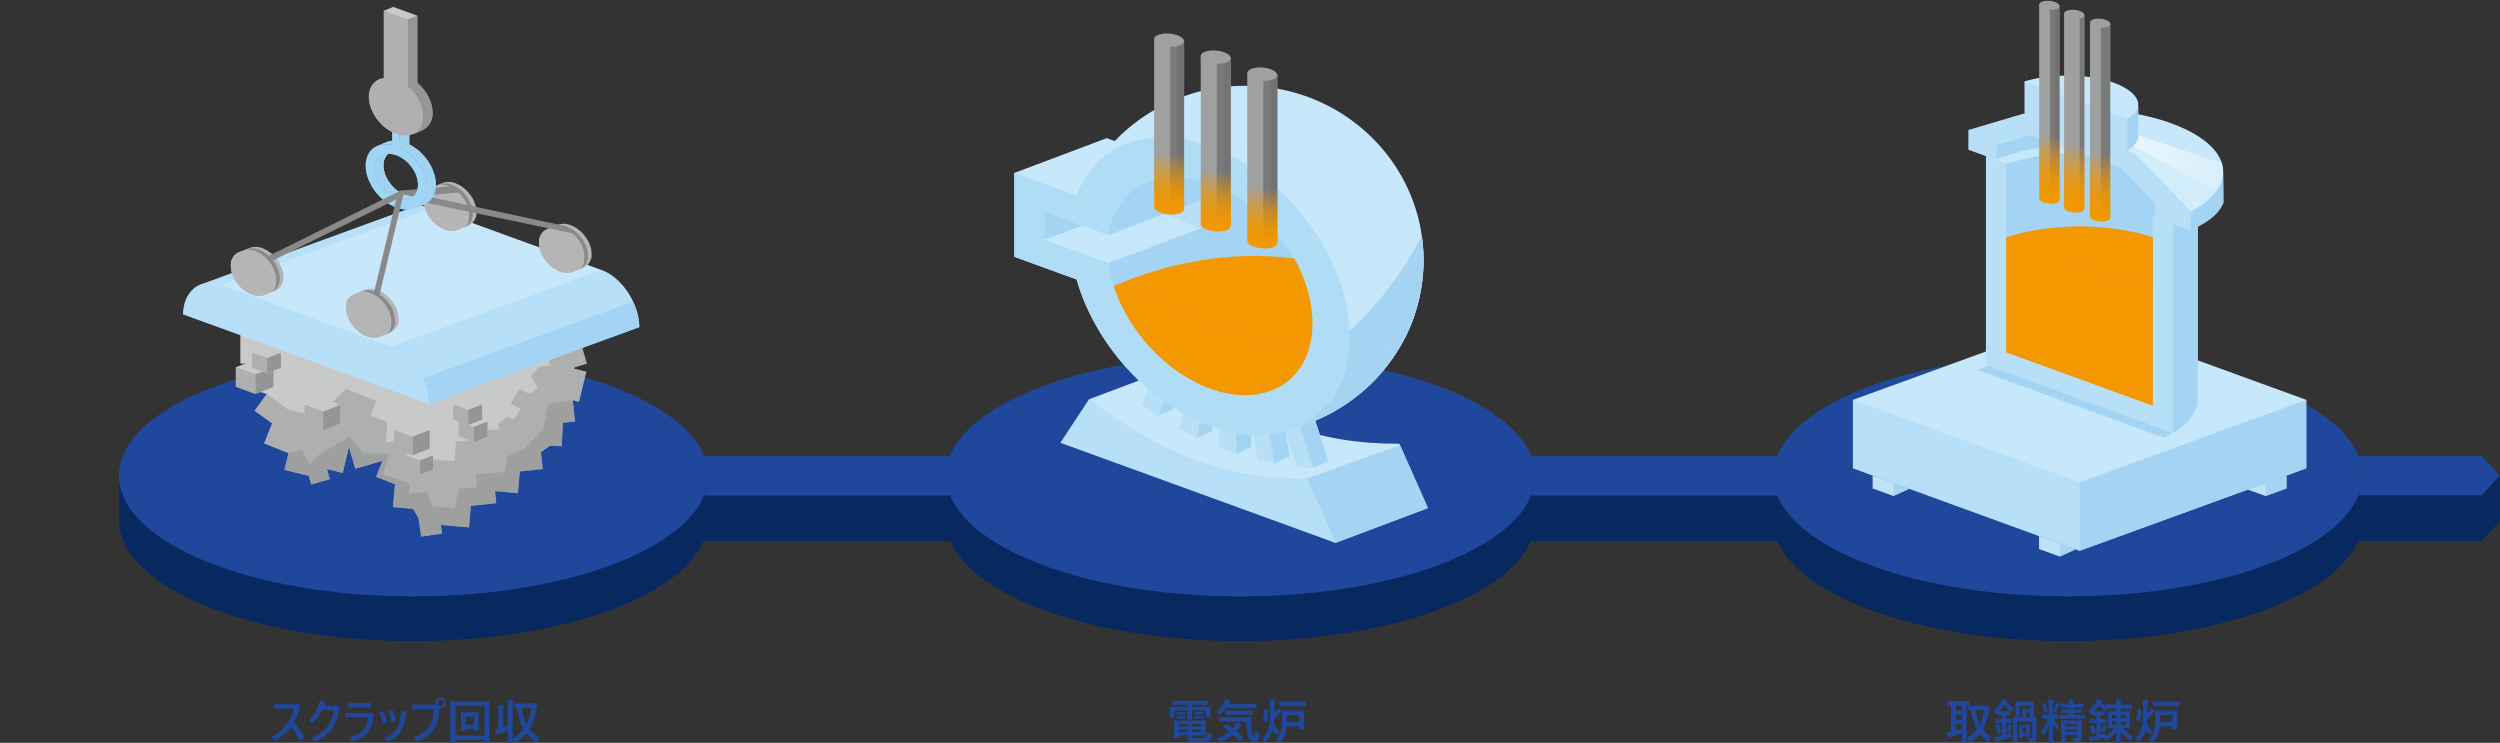<svg xmlns="http://www.w3.org/2000/svg" xmlns:xlink="http://www.w3.org/1999/xlink" width="900" height="267.412" viewBox="0 0 900 267.412"><rect x="0" y="0" width="900" height="267.412" fill="#333333" stroke="none"/><defs><clipPath id="a"><path d="M689.125,130.125,692,131.17a64.788,64.788,0,0,1,46.91-19.876c35.488,0,64.256,28.11,64.256,62.783,0,28.173-18.992,52.011-45.148,59.961l-.045-.06c-8.649,3.873-19.67,4.075-31.68-.3-22.525-8.2-41.594-29.944-48-52.686l-22.428-8.163V142.65l33.268-12.524" transform="translate(-655.858 -111.294)" fill="none"/></clipPath><linearGradient id="b" x1="0.5" y1="1" x2="0.5" gradientUnits="objectBoundingBox"><stop offset="0" stop-color="#f39800"/><stop offset="0.054" stop-color="#f09804"/><stop offset="0.109" stop-color="#ea9810"/><stop offset="0.166" stop-color="#df9925"/><stop offset="0.223" stop-color="#d09b42"/><stop offset="0.28" stop-color="#bc9d67"/><stop offset="0.337" stop-color="#a49f95"/><stop offset="0.35" stop-color="#9fa0a0"/></linearGradient><linearGradient id="c" x1="0.5" y1="1" x2="0.5" y2="0" xlink:href="#b"/><linearGradient id="d" x1="0.5" y1="1" x2="0.5" gradientUnits="objectBoundingBox"><stop offset="0" stop-color="#f39800"/><stop offset="0.058" stop-color="#ee9603"/><stop offset="0.118" stop-color="#e2920e"/><stop offset="0.179" stop-color="#cd8c20"/><stop offset="0.241" stop-color="#b0833a"/><stop offset="0.303" stop-color="#8b785a"/><stop offset="0.339" stop-color="#727171"/></linearGradient><linearGradient id="k" x1="0.5" y1="1" x2="0.5" y2="0" xlink:href="#b"/><linearGradient id="l" x1="0.5" y1="1" x2="0.5" y2="0" xlink:href="#d"/><clipPath id="n"><path d="M1020.187,151.666a35.5,35.5,0,0,1-5.051,3.258l-20.292-20.917-2.644-.964c1.912-1.4,3.612-2.75,3.951-4.407-.007-.438-.01-5.53-.011-8.742,18.035,3.541,30.6,11.483,30.6,20.711C1026.741,144.621,1024.361,148.393,1020.187,151.666Z" transform="translate(-992.2 -119.893)" fill="none"/></clipPath><linearGradient id="o" y1="0.5" x2="1" y2="0.5" gradientUnits="objectBoundingBox"><stop offset="0" stop-color="#fff"/><stop offset="1" stop-color="#fff" stop-opacity="0"/></linearGradient><linearGradient id="r" x1="0.5" y1="1" x2="0.5" y2="0" xlink:href="#d"/></defs><g transform="translate(-11115 7063.291)"><path d="M901.193,235.084l-.094,16.457H811.324V235.084Z" transform="translate(10854.032 -7120.021)" fill="#082860"/><path d="M651.193,235.084l-.094,16.457H561.324V235.084Z" transform="translate(10806.234 -7120.021)" fill="#082860"/><path d="M-14.145-6.632l2.665-.033q.141,0,.166.042a.31.31,0,0,1,.025.158l-.033,1.552V-2.98l.033,1.552a.25.25,0,0,1-.029.154.27.27,0,0,1-.162.029l-2.665-.033H-16.3v.257a.858.858,0,0,0,.083.457.511.511,0,0,0,.241.141,15.532,15.532,0,0,0,2.258.1,5.041,5.041,0,0,0,2.5-.357.9.9,0,0,0,.307-.5A7.12,7.12,0,0,0-10.8-2.4a5.4,5.4,0,0,0,1.212.49,1.152,1.152,0,0,1,.357.141.279.279,0,0,1,.066.216q0,.066-.017.241A2.579,2.579,0,0,1-10.144.664a7.772,7.772,0,0,1-3.544.523,13.048,13.048,0,0,1-3.4-.274q-.863-.307-.863-1.561v-.631h-3.129v.7a.27.27,0,0,1-.029.162.27.27,0,0,1-.162.029H-22.62q-.166,0-.166-.191l.033-1.561V-4.881l-.033-1.585a.282.282,0,0,1,.033-.174.217.217,0,0,1,.133-.025l2.557.033ZM-13.007-2.5v-.888h-3.3V-2.5Zm0-2.914h-3.3v.855h3.3ZM-21.084-2.5h3.129v-.888h-3.129Zm0-2.059h3.129v-.855h-3.129Zm.307-7.736-2.308.033a.3.3,0,0,1-.183-.033.286.286,0,0,1-.025-.149v-1.112q0-.133.042-.158a.335.335,0,0,1,.166-.025l2.308.033h7.62l2.333-.033q.133,0,.158.033a.286.286,0,0,1,.025.149v1.112q0,.133-.033.158a.286.286,0,0,1-.149.025l-2.333-.033h-3.08v.681h4.167l2.225-.033q.141,0,.166.033a.31.31,0,0,1,.025.158l-.033.847v.888l.033,1.735q0,.133-.033.158a.31.31,0,0,1-.158.025h-1.32q-.141,0-.166-.033a.286.286,0,0,1-.025-.149v-2.333h-4.881v1.444l.033,1.7q0,.166-.183.166H-17.78q-.191,0-.191-.166l.033-1.7v-1.444h-4.707v2.333q0,.133-.033.158a.31.31,0,0,1-.158.025h-1.32q-.174,0-.174-.183l.017-1.735v-.747l-.017-.988q0-.191.166-.191l2.233.033h3.993v-.681Zm8.4,2.515q.183,0,.183.158v.664q0,.149-.183.149l-1-.033h-.83l-1,.033q-.191,0-.191-.166v-.664q0-.141.191-.141l1,.017h.83Zm0,1.5q.183,0,.183.149v.664q0,.133-.183.133l-1-.017h-.83l-1,.017q-.191,0-.191-.133v-.681q0-.133.191-.133l1,.017h.83Zm-6.566-1.469q.191,0,.191.158v.681q0,.116-.191.116l-.946-.017h-.822l-.946.017q-.191,0-.191-.133V-9.6q0-.141.191-.141l.946.025h.822Zm0,1.5q.191,0,.191.149v.647q0,.149-.191.149l-.946-.017h-.822l-.946.017q-.191,0-.191-.149V-8.11q0-.133.191-.133l.946.017h.822Zm22.229,2H-4.125l-2.333.033q-.149,0-.174-.033a.286.286,0,0,1-.025-.149V-7.67q0-.133.033-.158a.335.335,0,0,1,.166-.025l2.333.033H2.5l2.349-.033a.183.183,0,0,1,.208.208q-.042.623-.042,1.245,0,.481.025.938a17.853,17.853,0,0,0,.324,3.3,10.674,10.674,0,0,0,.282,1.1q.125.291.34.291.315,0,.481-2.175a2.6,2.6,0,0,0,1.17.73q.307.116.307.315a3.7,3.7,0,0,1-.05.415A5.227,5.227,0,0,1,7.23.689a1.306,1.306,0,0,1-1.121.531q-1.585,0-2.366-2.689A19.728,19.728,0,0,1,3.287-6.242Zm-7.263.822q1.37.921,2.283,1.61.49-.564.979-1.237A5.6,5.6,0,0,0-.2-6a5.8,5.8,0,0,1,1.461.7q.224.174.224.307t-.224.274a2,2,0,0,0-.457.49A13.3,13.3,0,0,1-.374-2.772q1.112.913,2.3,1.992a.287.287,0,0,1,.133.2.281.281,0,0,1-.1.191L1,.6Q.855.747.772.747A.273.273,0,0,1,.6.647Q-.465-.515-1.61-1.561A15.638,15.638,0,0,1-5.811.988a1.525,1.525,0,0,1-.423.133q-.149,0-.374-.39a3.766,3.766,0,0,0-.872-.988,13.23,13.23,0,0,0,4.59-2.391Q-4.018-3.569-5.13-4.316q-.116-.075-.116-.125t.133-.183l.8-.73q.149-.133.208-.133A.244.244,0,0,1-3.976-5.42ZM-7.562-9.778a10.558,10.558,0,0,0,2.955-3.735,3.617,3.617,0,0,0,.307-.9,10.785,10.785,0,0,1,1.544.374q.241.083.241.241a.352.352,0,0,1-.116.224,1.149,1.149,0,0,0-.291.374l-.257.523h7.6l2.324-.033a.3.3,0,0,1,.183.033.286.286,0,0,1,.025.149v1.245q0,.133-.042.158a.335.335,0,0,1-.166.025L4.424-11.14h-8.5A13.207,13.207,0,0,1-5.927-8.948q-.291.291-.39.291-.133,0-.382-.34A3.075,3.075,0,0,0-7.562-9.778Zm5.744,1-2.241.033a.263.263,0,0,1-.166-.033.393.393,0,0,1-.025-.174v-1.137q0-.133.042-.158a.259.259,0,0,1,.149-.025l2.241.033h4.8l2.258-.033a.263.263,0,0,1,.166.033.286.286,0,0,1,.025.149v1.137q0,.149-.042.183a.259.259,0,0,1-.149.025L2.98-8.774ZM13.622.349a6.664,6.664,0,0,0,2.158-3.5,21.394,21.394,0,0,0,.357-4.574L16.1-10.061a.3.3,0,0,1,.033-.183.286.286,0,0,1,.149-.025l2.125.033h3.354l2.125-.033q.133,0,.166.042a.335.335,0,0,1,.025.166l-.033,1.685V-5.4l.033,1.652a.27.27,0,0,1-.029.162.27.27,0,0,1-.162.029H22.528q-.133,0-.158-.042a.259.259,0,0,1-.025-.149v-.73H17.714a13.326,13.326,0,0,1-.34,2.025A8.9,8.9,0,0,1,15.556,1q-.249.307-.357.307a1.28,1.28,0,0,1-.39-.274A3.948,3.948,0,0,0,13.622.349Zm8.724-8.965H17.838v1.237q0,.855-.017,1.278h4.524ZM11.588-14.228a11.549,11.549,0,0,1,1.751.149q.257.058.257.158a.821.821,0,0,1-.075.257.964.964,0,0,0-.066.232q-.083,1.038-.083,2.191v2.059a9.01,9.01,0,0,0,.946-1.278q.266-.523.34-.689A7.1,7.1,0,0,1,15.8-10.135a.437.437,0,0,1,.125.291q0,.125-.191.208a1.474,1.474,0,0,0-.506.457A25.355,25.355,0,0,1,13.3-7.255q-.091,1.237-.166,1.951A11.578,11.578,0,0,0,15.24-2.822a4.264,4.264,0,0,0-.747.988q-.183.357-.291.357T13.9-1.751a18.331,18.331,0,0,1-1.137-1.577A9.858,9.858,0,0,1,10.492.73q-.257.291-.357.291T9.778.7a3.109,3.109,0,0,0-.863-.847,8.044,8.044,0,0,0,2.333-3.876,23.6,23.6,0,0,0,.49-5.661v-1.5A24.414,24.414,0,0,0,11.588-14.228Zm6.109,2.4-2.274.033q-.141,0-.166-.033a.286.286,0,0,1-.025-.149V-13.3q0-.133.033-.158a.31.31,0,0,1,.158-.025l2.274.033h4.69l2.283-.033q.133,0,.158.033a.286.286,0,0,1,.025.149v1.32q0,.133-.033.158a.286.286,0,0,1-.149.025l-2.283-.033Zm-7.7.979.838.241a.506.506,0,0,1,.191.1.244.244,0,0,1,.033.158,18.221,18.221,0,0,1-.415,4.034q-.025.149-.083.149a.433.433,0,0,1-.174-.075l-.913-.473A.268.268,0,0,1,9.3-6.948q0-.025.008-.108A13.2,13.2,0,0,0,9.729-10.7q0-.183.108-.183A.534.534,0,0,1,9.994-10.849Z" transform="translate(11560.428 -6797.257)" fill="#1f489d"/><path d="M-40.039-5.985a39.531,39.531,0,0,1,3.91,5.562L-37.914.7a30.841,30.841,0,0,0-3.129-5.1A16.673,16.673,0,0,1-47.111.664L-48.2-.8a13.982,13.982,0,0,0,5.57-4.582A14.649,14.649,0,0,0-40.2-10.932h-6.906v-1.61h8.757l.473.639A21.671,21.671,0,0,1-40.039-5.985Zm10.069-4.433a17.314,17.314,0,0,1-3.312,4.756L-34.71-6.715a14.13,14.13,0,0,0,3.943-7.006l1.959.307q-.4,1.146-.515,1.428h5.238l.44.614q-.9,5.57-3.437,8.542A13.945,13.945,0,0,1-32.6.921l-1.1-1.378a12.312,12.312,0,0,0,5.57-3.976,13.475,13.475,0,0,0,2.382-5.985Zm9.546-2.523H-12.3v1.569h-8.126ZM-21.478-9.4H-11.4q-.216,5.1-2.432,7.487A10.828,10.828,0,0,1-19.27.863l-.863-1.428A9.4,9.4,0,0,0-15-3.354a7.568,7.568,0,0,0,1.577-4.466h-8.06Zm12.069.058,1.527-.548A21.734,21.734,0,0,1-6.487-5.952l-1.577.581A20.382,20.382,0,0,0-9.409-9.347Zm3.246-.7,1.585-.481a20.617,20.617,0,0,1,1.17,3.81l-1.585.548A17.992,17.992,0,0,0-6.163-10.044ZM-7.558-.34a8.4,8.4,0,0,0,4.59-3.486,14.458,14.458,0,0,0,1.444-6.342l1.893.374A27.774,27.774,0,0,1-.353-5.653,10.524,10.524,0,0,1-1.473-2.938,8.349,8.349,0,0,1-3.615-.531,13.1,13.1,0,0,1-6.454,1ZM10.928-12.376a2.032,2.032,0,0,1-.1-.631,1.847,1.847,0,0,1,.639-1.436,1.861,1.861,0,0,1,1.295-.5A1.847,1.847,0,0,1,14.2-14.3a1.861,1.861,0,0,1,.5,1.295,1.873,1.873,0,0,1-.639,1.444,1.861,1.861,0,0,1-1.295.5,2.176,2.176,0,0,1-.473-.05q-.232,5.4-2.4,8.168A12.551,12.551,0,0,1,4.163.813L3.109-.681a10.264,10.264,0,0,0,5.5-3.769,11.844,11.844,0,0,0,1.652-6.309H2.494v-1.619Zm1.834-1.735a1.07,1.07,0,0,0-.83.357,1.083,1.083,0,0,0-.274.747,1.07,1.07,0,0,0,.357.83,1.083,1.083,0,0,0,.747.274,1.07,1.07,0,0,0,.83-.357,1.083,1.083,0,0,0,.274-.747,1.045,1.045,0,0,0-.357-.822A1.064,1.064,0,0,0,12.762-14.111ZM26.376-7.886V-5.5l.033,2.324a.27.27,0,0,1-.029.162.249.249,0,0,1-.154.029H24.915q-.149,0-.183-.042a.259.259,0,0,1-.025-.149v-.407H21.719v.407a.263.263,0,0,1-.033.166.31.31,0,0,1-.158.025H20.2q-.133,0-.158-.042a.259.259,0,0,1-.025-.149L20.051-5.5V-7.8l-.033-1.7q0-.133.033-.158a.31.31,0,0,1,.158-.025l1.851.033h2.324l1.834-.033q.141,0,.166.033a.286.286,0,0,1,.025.149Zm-1.668-.257H21.719v3.03h2.988Zm-6.666,9.33a.263.263,0,0,1-.033.166.286.286,0,0,1-.149.025H16.39a.249.249,0,0,1-.154-.029.27.27,0,0,1-.029-.162l.033-6.508V-8.666l-.033-4.673q0-.141.033-.166a.31.31,0,0,1,.158-.025l2.274.033h9.164l2.283-.033q.133,0,.158.033a.31.31,0,0,1,.025.158l-.033,4.092v3.926L30.3,1.17a.263.263,0,0,1-.033.166.286.286,0,0,1-.149.025H28.658q-.141,0-.166-.033a.31.31,0,0,1-.025-.158V.357H18.042ZM28.468-11.878H18.042V-1.245H28.468ZM48.34-.506A5.313,5.313,0,0,0,47.51.739q-.174.374-.307.374a1.082,1.082,0,0,1-.357-.174A15.427,15.427,0,0,1,43.616-2.05,16.689,16.689,0,0,1,40.23,1.063a.986.986,0,0,1-.407.183q-.158,0-.34-.407A2.81,2.81,0,0,0,38.7-.216a13.9,13.9,0,0,0,3.86-3.329A17.726,17.726,0,0,1,40.288-11.2l-.805.017q-.141,0-.174-.042a.31.31,0,0,1-.025-.158v-1.278q0-.141.033-.166a.335.335,0,0,1,.166-.025l2.059.033h4.2a1.3,1.3,0,0,0,.54-.066.509.509,0,0,1,.257-.066q.174,0,.714.564a1.023,1.023,0,0,1,.374.6.627.627,0,0,1-.149.407,2.62,2.62,0,0,0-.357,1.087,19.313,19.313,0,0,1-2.4,6.7A13.58,13.58,0,0,0,48.34-.506ZM45.451-11.214H42a16.114,16.114,0,0,0,1.635,6A18.138,18.138,0,0,0,45.451-11.214Zm-8.7-2.914q1.071.025,1.851.116.274.033.274.174a2.263,2.263,0,0,1-.083.34,7.27,7.27,0,0,0-.125,1.884V-1.8L38.7,1.154a.263.263,0,0,1-.033.166.286.286,0,0,1-.149.025H37.034q-.133,0-.158-.033a.31.31,0,0,1-.025-.158l.033-2.938V-3.1q-1.361.614-2.93,1.179a2.681,2.681,0,0,0-.681.307.417.417,0,0,1-.249.116q-.133,0-.224-.241-.266-.764-.49-1.635.706-.108,1.22-.232V-9.587a22.317,22.317,0,0,0-.133-2.582q.988.025,1.8.116.257.025.257.183,0,.017-.083.365a7.46,7.46,0,0,0-.125,1.884v5.47q1.154-.415,1.635-.623v-6.79A19.51,19.51,0,0,0,36.752-14.128Z" transform="translate(11260.895 -6797.257)" fill="#1f489d"/><path d="M-25.874-.631a4.918,4.918,0,0,0-.88,1.312q-.183.357-.307.357A.921.921,0,0,1-27.451.8a15.536,15.536,0,0,1-2.606-2.714A17.765,17.765,0,0,1-33.17.988a.875.875,0,0,1-.374.208q-.133,0-.34-.407a3.167,3.167,0,0,0-.8-1.079,12.5,12.5,0,0,0,3.636-3.2,17.619,17.619,0,0,1-2.034-6.964l-.838.017q-.133,0-.158-.042a.335.335,0,0,1-.025-.166V-12h-.647V-.664l.033,1.8q0,.141-.033.166a.286.286,0,0,1-.149.025h-1.328q-.141,0-.166-.033a.31.31,0,0,1-.025-.158l.033-1.8V-2.092q-1.751.631-4.042,1.262a1.625,1.625,0,0,0-.548.208.462.462,0,0,1-.274.116q-.166,0-.216-.224-.191-.73-.357-1.61A11.231,11.231,0,0,0-40.358-2.6V-12.02q-.415.008-.789.025l-.266.008a.263.263,0,0,1-.166-.033.286.286,0,0,1-.025-.149v-1.212q0-.141.042-.174a.259.259,0,0,1,.149-.025l2.092.033h3.378l2.117-.033q.133,0,.158.042a.31.31,0,0,1,.025.158v1.295q.274.017,1.735.017h3.669a1.141,1.141,0,0,0,.415-.05.465.465,0,0,1,.249-.066q.174,0,.714.548.407.465.407.647a.746.746,0,0,1-.191.407,2.461,2.461,0,0,0-.249.863A17.566,17.566,0,0,1-28.937-3.5,13.611,13.611,0,0,0-25.874-.631Zm-2.706-9.836H-31.4A15.619,15.619,0,0,0-30.007-5.18,16.388,16.388,0,0,0-28.58-10.467Zm-7.8,6.765V-5.387H-38.74V-3Q-37.785-3.254-36.382-3.7Zm-2.357-6.5h2.357V-12.02H-38.74Zm0,3.32h2.357V-8.708H-38.74ZM-12.758-.415q.722.05,1.22.05.374,0,.374-.457v-5.42h-5.462v5.155l.033,2.208q0,.166-.183.166H-18a.147.147,0,0,1-.166-.166l.033-2.25V-5.578l-.033-2.009q0-.183.166-.183l.274.008q.274.017.548.025V-11.58l-.033-1.768q0-.133.033-.158a.286.286,0,0,1,.149-.025l1.893.033h2.5l1.884-.033a.3.3,0,0,1,.183.033.286.286,0,0,1,.025.149l-.033,1.768v3.843q.291-.008.6-.025l.216-.008q.133,0,.158.033a.286.286,0,0,1,.025.149l-.033,2.158v2.266l.033,2.731A1.554,1.554,0,0,1-10.011.755a2.838,2.838,0,0,1-1.743.39q-.166.008-.216.008-.241,0-.3-.108a2.1,2.1,0,0,1-.1-.407A3.138,3.138,0,0,0-12.758-.415Zm-1.909-9.04-.033-1.229q0-.166.191-.166l1.071.033h1.378v-1.137h-3.644v4.217h1.038Zm1.328,1.718h1.278v-1.7h-1.278Zm-8.575-6.475q1.411.191,1.544.216.291.058.291.224a.3.3,0,0,1-.2.257.18.18,0,0,0-.083.066,10.052,10.052,0,0,0,2.548,2.4,3.481,3.481,0,0,0-.6.913q-.149.357-.274.357a.921.921,0,0,1-.39-.241,9.831,9.831,0,0,1-2.034-2.274,15.972,15.972,0,0,1-1.843,2.283q.191.017,1.038.017h1.229l1.3-.033a.3.3,0,0,1,.183.033.335.335,0,0,1,.025.166v1.054q0,.141-.042.166a.335.335,0,0,1-.166.025l-1.154-.033V-7.3l1.685-.017a.282.282,0,0,1,.158.025.259.259,0,0,1,.025.149V-6q0,.141-.033.166a.286.286,0,0,1-.149.025l-1.685-.042v4.341a18.72,18.72,0,0,0,1.9-.614A7.878,7.878,0,0,0-18.7-1.2a.936.936,0,0,1-.083.515,1.789,1.789,0,0,1-.44.2Q-20.852.091-23.068.664a1.944,1.944,0,0,0-.573.208.477.477,0,0,1-.291.116q-.158,0-.257-.224Q-24.363.3-24.645-.681A15.973,15.973,0,0,0-23-.938l.955-.183V-5.852h-.506l-1.7.042a.263.263,0,0,1-.166-.033A.31.31,0,0,1-24.446-6V-7.139q0-.133.033-.158a.448.448,0,0,1,.158-.017l1.7.017h.506v-1.32l-1.187.033a.263.263,0,0,1-.166-.033.31.31,0,0,1-.025-.158v-.764a2.642,2.642,0,0,1-.274.249,2.859,2.859,0,0,0-.232.216.73.73,0,0,1-.357.183q-.149,0-.224-.374a4,4,0,0,0-.423-1.121,10.472,10.472,0,0,0,2.648-2.93A4.157,4.157,0,0,0-21.914-14.211Zm9.919,13.29a.316.316,0,0,1-.029.174q-.029.033-.162.033h-.88q-.141,0-.166-.042a.335.335,0,0,1-.025-.166v-.266h-1.295v.606a.316.316,0,0,1-.029.174q-.029.033-.154.033h-.888q-.133,0-.166-.042a.335.335,0,0,1-.025-.166l.042-2.241v-.863l-.042-1.345q0-.141.033-.166a.31.31,0,0,1,.158-.025l1.137.033h1.162l1.137-.033q.141,0,.166.033a.31.31,0,0,1,.025.158l-.042,1.087v1.021Zm-1.262-3.055h-1.295v1.594h1.295Zm-9.795-1.087A13.931,13.931,0,0,1-22.4-2.416a.559.559,0,0,1,.008.091q0,.125-.216.216l-.7.307a.727.727,0,0,1-.191.05q-.083,0-.1-.174a15.386,15.386,0,0,0-.631-2.631.481.481,0,0,1-.025-.125q0-.091.191-.183l.755-.307a.33.33,0,0,1,.141-.05Q-23.093-5.221-23.051-5.063Zm2.689,2.308a11.226,11.226,0,0,0,.581-1.917q.058-.365.083-.631a6.575,6.575,0,0,1,1.137.407q.166.083.166.174a.287.287,0,0,1-.1.2,1.309,1.309,0,0,0-.191.357q-.249.83-.506,1.461-.149.34-.241.34a.611.611,0,0,1-.266-.1A3.417,3.417,0,0,0-20.362-2.756ZM3.179-.34q.564.05,1.22.05a.71.71,0,0,0,.548-.158A.59.59,0,0,0,5.03-.813v-.581H.813v.531L.855,1.154a.263.263,0,0,1-.033.166.263.263,0,0,1-.141.025H-.6q-.133,0-.158-.042A.259.259,0,0,1-.78,1.154L-.747-.83V-4.624L-.78-6.491q0-.141.033-.166A.286.286,0,0,1-.6-6.682l2.042.033H4.416l2.025-.033a.3.3,0,0,1,.183.033.31.31,0,0,1,.025.158l-.033,2V-3L6.632-.564A1.784,1.784,0,0,1,6.209.83a1.412,1.412,0,0,1-.664.3A7.767,7.767,0,0,1,4.283,1.2l-.224.008a.343.343,0,0,1-.3-.108A1.556,1.556,0,0,1,3.619.7,3.577,3.577,0,0,0,3.179-.34ZM.813-2.565H5.03V-3.37H.813ZM5.03-5.337H.813v.8H5.03ZM-5.354-14.211a15.8,15.8,0,0,1,1.619.116q.274.025.274.174a1,1,0,0,1-.108.374,7.23,7.23,0,0,0-.1,1.718v3.055l1.527-.033q.133,0,.166.042a.335.335,0,0,1,.025.166v1.187q0,.174-.191.174l-.423-.017Q-3-7.263-3.536-7.28A9.784,9.784,0,0,0-1.361-4.557a5.472,5.472,0,0,0-.7,1q-.149.274-.232.274t-.257-.241a11.855,11.855,0,0,1-1.17-2.025l.116,6.7q0,.133-.042.166a.31.31,0,0,1-.158.025H-5.08a.282.282,0,0,1-.174-.033.31.31,0,0,1-.025-.158q0-.083.025-1.087.075-2.955.091-5.2A14.168,14.168,0,0,1-6.848-1.444q-.191.274-.274.274t-.2-.307a4.277,4.277,0,0,0-.664-1.262A13.708,13.708,0,0,0-5.47-7.28h-.274l-1.677.042q-.191,0-.191-.174V-8.6a.3.3,0,0,1,.033-.183.31.31,0,0,1,.158-.025l1.677.033h.531V-11.8A16.279,16.279,0,0,0-5.354-14.211Zm9.928,4.8h-.88v.747H5.412L7.653-8.7q.133,0,.158.042a.335.335,0,0,1,.025.166v1q0,.125-.033.149a.372.372,0,0,1-.149.017L5.412-7.338H.888l-2.266.017a.282.282,0,0,1-.158-.025.238.238,0,0,1-.025-.141v-1a.3.3,0,0,1,.033-.183A.286.286,0,0,1-1.378-8.7l2.266.033H2.025v-.747h-.6L-.606-9.38q-.141,0-.166-.033A.31.31,0,0,1-.8-9.571v-.88q0-.141.033-.166a.31.31,0,0,1,.158-.025l2.034.033h.6v-.747H1.278l-2.158.033q-.174,0-.174-.183v-.988q0-.191.174-.191l2.158.042h.747q-.025-.88-.116-1.652.9.025,1.7.116.274.033.274.191,0,.008-.108.407a3.889,3.889,0,0,0-.083.938H5.03L7.2-12.684q.133,0,.158.033a.31.31,0,0,1,.025.158v.988q0,.133-.033.158a.286.286,0,0,1-.149.025L5.03-11.355H3.694v.747h.863L6.6-10.642q.149,0,.174.033a.31.31,0,0,1,.025.158v.88q0,.141-.033.166A.335.335,0,0,1,6.6-9.38ZM-3.52-9.82a13.372,13.372,0,0,0,.789-2.59,5.49,5.49,0,0,0,.083-.7q.639.224,1.17.457.191.083.191.208a.305.305,0,0,1-.108.208.739.739,0,0,0-.2.357,20.858,20.858,0,0,1-.764,2.142q-.149.34-.241.34a.937.937,0,0,1-.34-.191A1.807,1.807,0,0,0-3.52-9.82Zm-2.308-.025-.747.291a.581.581,0,0,1-.166.042q-.075,0-.091-.158a13.857,13.857,0,0,0-.647-2.756.481.481,0,0,1-.025-.125q0-.083.183-.166l.656-.291a.753.753,0,0,1,.191-.058q.058,0,.1.133a12.359,12.359,0,0,1,.73,2.789.454.454,0,0,1,.017.1Q-5.628-9.911-5.827-9.845Zm19.6,7.089a9.884,9.884,0,0,0,.6-1.851,4.292,4.292,0,0,0,.083-.631,10.169,10.169,0,0,1,1.187.423q.191.1.191.191a.222.222,0,0,1-.1.183.741.741,0,0,0-.208.357A11.845,11.845,0,0,1,15-2.723q-.125.324-.224.324a1.406,1.406,0,0,1-.324-.133A2.633,2.633,0,0,0,13.771-2.756ZM11.463-5.728l-1.7.033a.3.3,0,0,1-.183-.033.31.31,0,0,1-.025-.158V-7.006q0-.133.042-.158a.335.335,0,0,1,.166-.025l1.7.033h.523V-8.5l-1.2.042a.263.263,0,0,1-.166-.033.31.31,0,0,1-.025-.158v-.78q-.365.315-.39.332a.769.769,0,0,1-.374.208q-.141,0-.257-.374a4.843,4.843,0,0,0-.523-1.121,9.366,9.366,0,0,0,2.714-2.947,3.126,3.126,0,0,0,.374-.88q.739.1,1.561.291.257.05.257.2a.348.348,0,0,1-.166.274l-.116.083a9.53,9.53,0,0,0,1.8,1.685v-.581q0-.133.033-.158a.31.31,0,0,1,.158-.025l2.258.033h1.2a11.339,11.339,0,0,0-.133-1.818q.9.025,1.644.116.274.025.274.208a.836.836,0,0,1-.1.34,4,4,0,0,0-.1,1.154h1.66l2.266-.033q.166,0,.166.183v1.179q0,.183-.166.183l-2.266-.033H20.71v1.021h1l2.1-.033q.141,0,.166.033a.31.31,0,0,1,.025.158L23.973-8.16v2.548l.033,1.6q0,.174-.191.174l-2.1-.042h-.257a10.854,10.854,0,0,0,3.777,3.03,3.923,3.923,0,0,0-.755,1.1q-.158.374-.282.374a.846.846,0,0,1-.39-.208,12.029,12.029,0,0,1-3.146-3.312q.008,1.287.058,2.855.042,1.22.042,1.229,0,.133-.033.158a.286.286,0,0,1-.149.025H19.25q-.141,0-.166-.033a.286.286,0,0,1-.025-.149q0-.066.025-.689.066-1.851.083-3.254A11.7,11.7,0,0,1,15.8.581a1.882,1.882,0,0,1-.407.224q-.091,0-.291-.39a3.866,3.866,0,0,0-.6-.855q-1.627.589-3.636,1.1a2.363,2.363,0,0,0-.6.241.462.462,0,0,1-.274.116q-.174,0-.266-.257Q9.538.249,9.3-.639a16.388,16.388,0,0,0,1.635-.274q.34-.066,1.054-.241V-5.728Zm6.458-5.2-2.175.033a2.212,2.212,0,0,0-.307.5q-.174.374-.291.374a.921.921,0,0,1-.39-.241,11.918,11.918,0,0,1-1.818-1.9,13.324,13.324,0,0,1-1.893,2.291q.208.017,1.087.017H13.4l1.345-.033q.149,0,.174.033a.244.244,0,0,1,.033.158v1.054q0,.133-.042.166a.335.335,0,0,1-.166.025L13.5-8.5v1.345l1.718-.033a.3.3,0,0,1,.183.033.286.286,0,0,1,.025.149v1.121q0,.141-.042.166a.335.335,0,0,1-.166.025L13.5-5.728v4.184q1.087-.315,1.81-.581A4.164,4.164,0,0,0,15.149-1.1V-1a10.518,10.518,0,0,0,3.212-2.88h-.033l-2.083.042q-.191,0-.191-.174l.033-1.6V-8.16l-.033-1.594q0-.141.033-.166a.31.31,0,0,1,.158-.025l2.083.033h.8v-1.021ZM22.445-5.08V-6.325H20.71V-5.08Zm0-3.586H20.71v1.187h1.735ZM17.564-5.08h1.561V-6.325H17.564Zm0-2.4h1.561V-8.666H17.564Zm-6.583,2.6a15.71,15.71,0,0,1,.581,2.532.454.454,0,0,1,.017.1q0,.125-.216.208l-.739.274a.637.637,0,0,1-.191.05q-.1,0-.133-.166a11.477,11.477,0,0,0-.573-2.557A.4.4,0,0,1,9.7-4.557q0-.116.208-.183L10.667-5a.751.751,0,0,1,.183-.042Q10.94-5.039,10.982-4.881ZM30.622.349a6.664,6.664,0,0,0,2.158-3.5,21.394,21.394,0,0,0,.357-4.574L33.1-10.061a.3.3,0,0,1,.033-.183.286.286,0,0,1,.149-.025l2.125.033h3.354l2.125-.033q.133,0,.166.042a.335.335,0,0,1,.025.166l-.033,1.685V-5.4l.033,1.652a.27.27,0,0,1-.029.162.27.27,0,0,1-.162.029H39.528q-.133,0-.158-.042a.259.259,0,0,1-.025-.149v-.73H34.714a13.326,13.326,0,0,1-.34,2.025A8.9,8.9,0,0,1,32.556,1q-.249.307-.357.307a1.28,1.28,0,0,1-.39-.274A3.948,3.948,0,0,0,30.622.349Zm8.724-8.965H34.838v1.237q0,.855-.017,1.278h4.524ZM28.588-14.228a11.549,11.549,0,0,1,1.751.149q.257.058.257.158a.821.821,0,0,1-.075.257.964.964,0,0,0-.066.232q-.083,1.038-.083,2.191v2.059a9.01,9.01,0,0,0,.946-1.278q.266-.523.34-.689A7.1,7.1,0,0,1,32.8-10.135a.437.437,0,0,1,.125.291q0,.125-.191.208a1.474,1.474,0,0,0-.506.457A25.355,25.355,0,0,1,30.3-7.255q-.091,1.237-.166,1.951A11.578,11.578,0,0,0,32.24-2.822a4.264,4.264,0,0,0-.747.988q-.183.357-.291.357T30.9-1.751a18.331,18.331,0,0,1-1.137-1.577A9.858,9.858,0,0,1,27.492.73q-.257.291-.357.291T26.778.7a3.109,3.109,0,0,0-.863-.847,8.044,8.044,0,0,0,2.333-3.876,23.6,23.6,0,0,0,.49-5.661v-1.5A24.414,24.414,0,0,0,28.588-14.228Zm6.109,2.4-2.274.033q-.141,0-.166-.033a.286.286,0,0,1-.025-.149V-13.3q0-.133.033-.158a.31.31,0,0,1,.158-.025l2.274.033h4.69l2.283-.033q.133,0,.158.033a.286.286,0,0,1,.025.149v1.32q0,.133-.033.158a.286.286,0,0,1-.149.025l-2.283-.033Zm-7.7.979.838.241a.506.506,0,0,1,.191.1.244.244,0,0,1,.033.158,18.221,18.221,0,0,1-.415,4.034q-.025.149-.083.149a.433.433,0,0,1-.174-.075l-.913-.473a.268.268,0,0,1-.174-.232q0-.025.008-.108a13.2,13.2,0,0,0,.423-3.644q0-.183.108-.183A.534.534,0,0,1,26.994-10.849Z" transform="translate(11857.745 -6797.257)" fill="#1f489d"/><path d="M385.249,229.1v16.081c0,24.013,47.465,43.478,106.016,43.478s106.016-19.465,106.016-43.478V229.1Z" transform="translate(10772.571 -7121.165)" fill="#082860"/><ellipse cx="106.016" cy="43.478" rx="106.016" ry="43.478" transform="translate(11157.82 -6935.545)" fill="#1f489d"/><path d="M635.249,229.1v16.081c0,24.013,47.465,43.478,106.016,43.478s106.016-19.465,106.016-43.478V229.1Z" transform="translate(10820.368 -7121.165)" fill="#082860"/><ellipse cx="106.016" cy="43.478" rx="106.016" ry="43.478" transform="translate(11455.617 -6935.545)" fill="#1f489d"/><rect width="47.15" height="14.26" transform="translate(11412.735 -6899.197)" fill="#1f489d"/><path d="M606.408,223.1H562.045a18.525,18.525,0,0,1,0,14.294h44.363l6.625-7.147Z" transform="translate(10806.373 -7122.312)" fill="#1f489d"/><path d="M1095.707,252.686a19.1,19.1,0,0,0,1.574-7.507V229.1H885.249v16.081c0,24.013,47.465,43.478,106.016,43.478,52.309,0,95.769-15.537,104.442-35.972" transform="translate(10868.165 -7121.165)" fill="#082860"/><ellipse cx="106.016" cy="43.478" rx="106.016" ry="43.478" transform="translate(11753.414 -6935.545)" fill="#1f489d"/><path d="M1106.408,223.1h-44.363a18.527,18.527,0,0,1,0,14.294h44.363l6.625-7.147Z" transform="translate(10901.967 -7122.312)" fill="#1f489d"/><rect width="47.15" height="14.26" transform="translate(11710.532 -6899.197)" fill="#1f489d"/><path d="M856.408,223.1H812.045a18.525,18.525,0,0,1,0,14.294h44.363l6.625-7.147Z" transform="translate(10854.17 -7122.312)" fill="#1f489d"/><path d="M1106.408,236.245l6.563-7.147v16.457l-6.609,7.13h-44.317v-16.44Z" transform="translate(10901.967 -7121.165)" fill="#082860"/><path d="M542.282,198.465l4.393-1.286-2.409-8.228.1-.457-.211.063-.289-.988-10.2,2.985.306,1.044-44.743,13.369L429.088,187v-.806h-2.7l-3.465-1.035.476,1.035h-1.457v10.986h5.692l-2.745,8.9,6.552,2.02-4.361,6.046,6.294,4.54L430.5,225.9l8.8,3.512-1.471,6.022,8.723,2.13.918,3.134,6.679-1.956-1.061-3.623,5.686,1.389,2.257-9.241.018-.014,2.272,7.76,9.8-2.87-2.3,5.76,6.792,2.711-.715,8.2,7.24.631,1.946,3.384.971,6.6,7.5-1.1-.454-3.08,10.147.885.677-7.767,9.135-.969-.458-4.316,8.239.719.682-7.818,8.244-.875-.643-6.06,3.263-2.335,4.253.2.365-7.923.11-.53,4.292-.455-.814-7.668,2.253.55,2.639-10.807-4.318-1.055Z" transform="translate(10779.587 -7129.564)" fill="#c8c9c9"/><path d="M514.016,220.785l-7.442-.649.414,3.9-8.252.876-.612,7.015-9.165-.8.41,2.782-6.772,1,1.807-5.62-5.852-5.181-5.129,1.217.646-7.406-6.135-2.449,2.077-5.2L459.1,205.845l-.016.012-7.174,7.093.958,3.272-6.033,1.766-.829-2.831-7.879-1.924-7.508-5.516-4.361,6.046,6.294,4.54-2.879,7.213,8.8,3.512L437,235.05l8.723,2.13.918,3.134,6.679-1.956-1.061-3.623,5.686,1.389,2.257-9.241.018-.014,2.272,7.76,9.8-2.87-2.3,5.76,6.792,2.711-.715,8.2,7.24.631,1.946,3.384.971,6.6,7.5-1.1-.454-3.08,10.147.885.677-7.767,9.135-.969-.458-4.316,8.239.719.682-7.818,8.244-.875-.643-6.06,3.263-2.335,4.253.2.365-7.923.11-.53,4.292-.455-.814-7.668,2.254.55,2.639-10.807-4.318-1.055.116-.554,4.393-1.286-2.409-8.228.1-.457-.211.063-.289-.988-8.83,2.585-.314,1.284-.855-.209.108.369-1.181.353.628,5.917-3.877.411-3.009,3.457,2.579,4.178-3.166,2.123-3.536-1.68-3.255,5.27,3.749,1.692-2.489,4.029-2.24-.98-3.22,2.1Z" transform="translate(10780.412 -7129.178)" fill="#888" opacity="0.4" style="mix-blend-mode:multiply;isolation:isolate"/><path d="M436.747,225.375l-1.471,6.022,8.723,2.13.918,3.134,6.679-1.956-1.061-3.623,5.686,1.389,2.257-9.241.018-.014,2.272,7.76,9.8-2.87-2.3,5.76,6.792,2.711-.715,8.2,7.24.631,1.946,3.384.971,6.6,7.5-1.1-.454-3.08,10.147.885.677-7.767,9.135-.969-.458-4.316,8.239.719.682-7.818,8.244-.875-.643-6.06,3.263-2.335,4.253.2.365-7.923.11-.53,4.292-.455-.814-7.668-8.786,1.3-1.89,9.222-7.141,7.141-5.671,2.52-1.05,5.671-10.12.84V237.6l-6.317.63-1.505,6.931-7.986-.63-1.951-5.041-6.408.21v-3.571l-9.4-2.94,1.9-7.561-8.867-.21-5.008-5.961-10.9,6.288-3.591,3.874-2.73-5.321Z" transform="translate(10782.136 -7125.524)" fill="#888" opacity="0.4" style="mix-blend-mode:multiply;isolation:isolate"/><path d="M427.058,194.212l-6.483,2.521v7.057l7.057,2.568,6.483-2.521v-7.057Z" transform="translate(10779.324 -7127.834)" fill="#c8c9c9"/><path d="M427.632,205.954l-7.057-2.568v-7.057l7.057,2.568Z" transform="translate(10779.324 -7127.429)" fill="#888" opacity="0.4" style="mix-blend-mode:multiply;isolation:isolate"/><path d="M426.5,198.89l6.483-2.521v7.057l-6.483,2.521Z" transform="translate(10780.457 -7127.422)" fill="#888" opacity="0.8" style="mix-blend-mode:multiply;isolation:isolate"/><path d="M492.873,211.083l-4.981,1.937v5.423l5.423,1.974,4.981-1.937v-5.423Z" transform="translate(10792.194 -7124.608)" fill="#c8c9c9"/><path d="M493.314,220.1l-5.423-1.974v-5.423l5.423,1.974Z" transform="translate(10792.194 -7124.297)" fill="#888" opacity="0.4" style="mix-blend-mode:multiply;isolation:isolate"/><path d="M492.444,214.677l4.981-1.937v5.423l-4.981,1.937Z" transform="translate(10793.065 -7124.292)" fill="#888" opacity="0.8" style="mix-blend-mode:multiply;isolation:isolate"/><path d="M430.459,190.295l-4.981,1.937v5.423l5.423,1.974,4.981-1.937v-5.423Z" transform="translate(10780.262 -7128.583)" fill="#c8c9c9"/><path d="M430.9,199.317l-5.423-1.974v-5.423l5.423,1.974Z" transform="translate(10780.262 -7128.272)" fill="#888" opacity="0.4" style="mix-blend-mode:multiply;isolation:isolate"/><path d="M430.03,193.889l4.981-1.937v5.423l-4.981,1.937Z" transform="translate(10781.133 -7128.266)" fill="#888" opacity="0.8" style="mix-blend-mode:multiply;isolation:isolate"/><path d="M555.231,170.647l-30.575-11.129-30.577-11.128a10.185,10.185,0,0,0-7.321-.135l.067-.026-74.992,27.337a8.728,8.728,0,0,0-1.373.5l-.048.018.008,0c-3.549,1.688-5.768,5.7-5.768,10.53l44.212,16.092L493.075,218.8l75.792-27.588C568.867,183.411,563.082,173.5,555.231,170.647Z" transform="translate(10776.28 -7136.738)" fill="#c7e8fa"/><path d="M552.774,176.5l-75.793,27.589a21.878,21.878,0,0,1,2.266,9.2L555.038,185.7A21.909,21.909,0,0,0,552.774,176.5Z" transform="translate(10790.109 -7131.221)" fill="#a0d2f2" opacity="0.9" style="mix-blend-mode:multiply;isolation:isolate"/><path d="M490.821,209.6,566.6,182.015c-2.373-5.055-6.468-9.585-11.369-11.369L479.44,198.235l-30.575-11.129-30.577-11.128a13.406,13.406,0,0,0-1.3-.394,13.406,13.406,0,0,1,1.3.394l75.792-27.588a10.185,10.185,0,0,0-7.321-.135l.067-.026-74.6,27.2s-.173.062-.4.131a8.975,8.975,0,0,1,.926-.2c-4.884.809-8.1,5.446-8.1,11.259l44.212,16.092L493.075,218.8a22.113,22.113,0,0,0-2.291-9.273C490.8,209.552,490.811,209.575,490.821,209.6Zm-74.08-34.076a11.6,11.6,0,0,0-1.208-.213A11.6,11.6,0,0,1,416.741,175.522Zm-1.432-.235a10.136,10.136,0,0,0-1.146-.056A10.149,10.149,0,0,1,415.31,175.288Zm-1.21-.057a9.172,9.172,0,0,0-1.128.1A9.172,9.172,0,0,1,414.1,175.23Zm71.974,27.462-.019-.018Zm-4.485-3.454c-.168-.093-.332-.191-.5-.276C481.256,199.047,481.42,199.145,481.588,199.238Zm3.109,2.168c-.148-.126-.3-.243-.449-.365C484.4,201.163,484.55,201.279,484.7,201.406Zm-1.484-1.153q-.263-.186-.531-.361C482.861,200.009,483.037,200.129,483.213,200.252Zm6.419,7.138c.1.169.2.335.3.505C489.836,207.725,489.733,207.559,489.633,207.39Zm-2.28-3.26c.121.147.236.3.354.449C487.588,204.429,487.474,204.276,487.353,204.13Zm1.182,1.558c.125.178.247.356.368.537C488.781,206.044,488.659,205.865,488.534,205.688Z" transform="translate(10776.28 -7136.738)" fill="#a0d2f2" opacity="0.4" style="mix-blend-mode:multiply;isolation:isolate"/><path d="M488.755,140.82a6.329,6.329,0,0,0-4.779-.044h0l-3.625,1.451c.018-.008.041-.01.058-.018a4.964,4.964,0,0,0-3.023,4.947c0,4.186,3.394,8.814,7.58,10.337a6.383,6.383,0,0,0,4.653.089c-.041.017-.076.039-.117.055l3.7-1.483a4.955,4.955,0,0,0,3.129-5C496.334,146.971,492.941,142.343,488.755,140.82Zm-4.939,1.194c-.069-.015-.139-.032-.208-.044C483.677,141.981,483.746,142,483.816,142.013Zm-1.258-.157c-.061,0-.119,0-.18,0C482.439,141.856,482.5,141.853,482.558,141.856Zm7.459,15.535c.071-.038.144-.075.213-.117C490.161,157.316,490.089,157.353,490.017,157.391Zm.615-.394c.049-.037.1-.07.149-.11C490.733,156.927,490.681,156.96,490.632,157Zm.631-.575c.03-.033.055-.073.083-.107C491.318,156.349,491.293,156.388,491.263,156.422Zm.411-.546c.043-.067.081-.139.121-.21C491.755,155.737,491.717,155.809,491.674,155.876Zm.338-.621c.038-.082.073-.167.106-.253C492.085,155.089,492.051,155.173,492.013,155.256Zm.261-.7c.026-.091.054-.18.077-.273C492.327,154.378,492.3,154.467,492.273,154.557Zm.179-.8c.013-.086.031-.168.042-.255C492.483,153.594,492.465,153.676,492.452,153.762Z" transform="translate(10790.187 -7138.135)" fill="#b5b5b6"/><path d="M523.563,153.489a6.329,6.329,0,0,0-4.779-.044h0l-3.625,1.451c.018-.008.039-.01.058-.018a4.964,4.964,0,0,0-3.023,4.947c0,4.186,3.394,8.814,7.58,10.337a6.383,6.383,0,0,0,4.653.089c-.04.017-.076.039-.117.055l3.7-1.483a4.955,4.955,0,0,0,3.129-5C531.142,159.64,527.749,155.012,523.563,153.489Zm-4.939,1.194c-.069-.015-.139-.032-.208-.044C518.485,154.65,518.554,154.667,518.624,154.682Zm-1.258-.157c-.061,0-.119,0-.18,0C517.247,154.525,517.305,154.522,517.366,154.525Zm7.458,15.535c.073-.038.145-.075.214-.117C524.97,169.985,524.9,170.022,524.824,170.06Zm.617-.394c.049-.038.1-.07.148-.11C525.541,169.6,525.49,169.628,525.441,169.666Zm.63-.575c.03-.033.055-.073.083-.107C526.126,169.018,526.1,169.057,526.071,169.091Zm.411-.546c.043-.067.081-.139.122-.21C526.563,168.406,526.525,168.478,526.482,168.545Zm.338-.621c.038-.082.073-.167.106-.253C526.893,167.758,526.859,167.842,526.821,167.925Zm.261-.7c.026-.091.054-.18.077-.273C527.135,167.047,527.108,167.136,527.081,167.226Zm.179-.8c.013-.086.031-.168.041-.255C527.291,166.263,527.273,166.345,527.26,166.431Z" transform="translate(10796.842 -7135.713)" fill="#b5b5b6"/><path d="M481.9,141.214s-.085.043-.623.258c1.277-.521,2.374-.378,4.111.255,4.186,1.524,7.58,6.151,7.58,10.337,0,2.485-.385,3.985-2.232,4.694.1-.04.583-.208.583-.21,1.963-.871,2.941-2.431,2.941-4.954,0-4.186-3.393-8.814-7.578-10.337a6.334,6.334,0,0,0-4.779-.044" transform="translate(10790.931 -7138.051)" fill="#898989"/><path d="M516.708,153.883s-.085.044-.623.258c1.277-.521,2.374-.378,4.111.255,4.186,1.524,7.58,6.151,7.58,10.337,0,2.485-.385,3.985-2.232,4.694.1-.04.581-.208.582-.21,1.963-.871,2.941-2.431,2.941-4.954,0-4.186-3.392-8.814-7.578-10.337a6.334,6.334,0,0,0-4.779-.044" transform="translate(10797.585 -7135.629)" fill="#898989"/><ellipse cx="6.324" cy="9.083" rx="6.324" ry="9.083" transform="translate(11264.477 -6991.144) rotate(-39.843)" fill="#b5b5b6" style="mix-blend-mode:multiply;isolation:isolate"/><ellipse cx="6.324" cy="9.083" rx="6.324" ry="9.083" transform="translate(11305.939 -6976.052) rotate(-39.843)" fill="#b5b5b6" style="mix-blend-mode:multiply;isolation:isolate"/><path d="M470.25,143.238l18.763-1.628,2.609,2.258-21.512,1.75Z" transform="translate(10788.795 -7137.891)" fill="#898989"/><path d="M533.085,158.484,470.11,145.357l.14-2.38L529,155.57Z" transform="translate(10788.795 -7137.629)" fill="#898989"/><path d="M462.984,129.617c.029-.014.056-.031.085-.046l-.1.042Z" transform="translate(10787.431 -7140.192)" fill="#9fd9f6"/><path d="M484.32,145.169c0-5.6-4.168-11.737-9.57-14.432l.018,0v-9.845l-2.737-1-3.421,1.369,2.737,1v7.3a8.621,8.621,0,0,0-4.6.288l.017-.019-3,1.247a9.066,9.066,0,0,1,5.278-.043c.355.093.715.2,1.079.338,6.108,2.224,11.061,8.978,11.061,15.088,0,3.867-1.987,6.542-4.994,7.426l-.011.01a15.91,15.91,0,0,0,4.677-1.942l-.006-.015C482.981,150.7,484.32,148.336,484.32,145.169Z" transform="translate(10787.582 -7142.043)" fill="#9fd9f6"/><path d="M473.485,146.617c-4.289-1.56-7.767-6.3-7.767-10.593a5.5,5.5,0,0,1,1.618-4.144c-2.8.158-4.759,2.207-4.759,5.431,0,4.289,3.478,9.033,7.768,10.593,2.506.912,4.728.53,6.149-.8A7.575,7.575,0,0,1,473.485,146.617Z" transform="translate(10787.355 -7139.751)" fill="#9fd9f6"/><path d="M472.1,131.668v-9.631l-2.737-1v9.672c-5.394-1.226-9.553,1.874-9.553,7.47,0,6.11,4.953,12.865,11.063,15.088s11.061-.926,11.061-7.035C481.935,140.542,477.632,134.292,472.1,131.668Zm-1.228,18.309c-4.289-1.56-7.768-6.3-7.768-10.593s3.478-6.5,7.768-4.94,7.767,6.3,7.767,10.593S475.163,151.538,470.874,149.976Z" transform="translate(10786.826 -7141.823)" fill="#9fd9f6"/><path d="M462.984,129.617c.029-.014.056-.031.085-.046l-.1.042Z" transform="translate(10787.43 -7140.192)" fill="#9fd9f6"/><path d="M468.609,127.891a7.577,7.577,0,0,0-1.863.424l.017-.019-3,1.247a8.882,8.882,0,0,1,4.848-.149Z" transform="translate(10787.582 -7140.514)" fill="#a0d2f2" opacity="0.9" style="mix-blend-mode:multiply;isolation:isolate"/><path d="M473.485,146.617c-4.289-1.56-7.767-6.3-7.767-10.593a5.5,5.5,0,0,1,1.618-4.144c-2.8.158-4.759,2.207-4.759,5.431,0,4.289,3.478,9.033,7.768,10.593,2.506.912,4.728.53,6.149-.8A7.575,7.575,0,0,1,473.485,146.617Z" transform="translate(10787.355 -7139.751)" fill="#a0d2f2" opacity="0.9" style="mix-blend-mode:multiply;isolation:isolate"/><path d="M472.1,131.668v-9.631l-2.737-1v9.672c-5.394-1.226-9.553,1.874-9.553,7.47,0,6.11,4.953,12.865,11.063,15.088s11.061-.926,11.061-7.035c0-5.694-4.3-11.944-9.833-14.568m-1.228,18.309c-4.289-1.56-7.768-6.3-7.768-10.593s3.478-6.5,7.768-4.94,7.767,6.3,7.767,10.593S475.163,151.538,470.874,149.976Z" transform="translate(10786.826 -7141.823)" fill="#a0d2f2" opacity="0.4" style="mix-blend-mode:multiply;isolation:isolate"/><path d="M473.55,120.728v9.845l-.018,0c5.4,2.7,9.57,8.83,9.57,14.432,0,3.167-1.339,5.528-3.473,6.765l.006.015a15.911,15.911,0,0,1-4.677,1.942l.011-.01c3.007-.884,4.994-3.559,4.994-7.426,0-5.693-4.3-11.945-9.829-14.571l0-2.329v-7.3Z" transform="translate(10788.799 -7141.883)" fill="#a0d2f2" opacity="0.9" style="mix-blend-mode:multiply;isolation:isolate"/><path d="M430.431,160.449a6.334,6.334,0,0,0-4.779-.044h0l-3.625,1.451c.019-.008.041-.01.058-.017a4.963,4.963,0,0,0-3.022,4.946c0,4.186,3.392,8.814,7.578,10.337a6.38,6.38,0,0,0,4.654.089c-.04.017-.076.039-.117.055l3.7-1.483a4.956,4.956,0,0,0,3.128-5C438.009,166.6,434.617,161.973,430.431,160.449Zm-4.939,1.194c-.07-.016-.141-.032-.208-.044C425.353,161.611,425.422,161.628,425.492,161.643Zm-1.259-.157c-.06,0-.119,0-.179,0C424.114,161.486,424.172,161.483,424.233,161.486Zm7.458,15.537c.073-.038.145-.075.216-.118C431.836,176.947,431.764,176.983,431.691,177.022Zm.617-.4c.049-.037.1-.07.148-.108C432.409,176.557,432.357,176.59,432.308,176.627Zm.63-.575c.03-.033.055-.073.083-.107C432.993,175.979,432.968,176.018,432.938,176.052Zm.411-.546c.044-.067.082-.139.123-.21C433.431,175.367,433.393,175.439,433.349,175.506Zm.338-.621c.038-.082.073-.167.107-.253C433.76,174.719,433.726,174.8,433.687,174.885Zm.261-.7c.027-.091.055-.18.077-.273C434,174.008,433.976,174.1,433.948,174.187Zm.18-.8c.013-.085.03-.167.041-.255C434.158,173.225,434.141,173.306,434.128,173.392Z" transform="translate(10779.035 -7134.382)" fill="#b5b5b6"/><path d="M465.239,173.118a6.328,6.328,0,0,0-4.779-.043h0l-3.625,1.451c.019-.007.04-.01.058-.017a4.963,4.963,0,0,0-3.022,4.946c0,4.186,3.392,8.815,7.578,10.338a6.385,6.385,0,0,0,4.654.088c-.04.017-.076.039-.117.055l3.7-1.483a4.956,4.956,0,0,0,3.128-5C472.817,179.27,469.425,174.642,465.239,173.118Zm-4.939,1.194c-.07-.016-.141-.032-.21-.044C460.159,174.28,460.23,174.3,460.3,174.312Zm-1.259-.157c-.06,0-.119,0-.179,0C458.922,174.155,458.98,174.152,459.041,174.155Zm7.458,15.537c.073-.038.145-.075.216-.118C466.644,189.616,466.572,189.653,466.5,189.691Zm.616-.394c.049-.038.1-.07.149-.111C467.217,189.227,467.164,189.259,467.115,189.3Zm.631-.577c.031-.033.056-.073.085-.108C467.8,188.648,467.777,188.687,467.746,188.721Zm.411-.546c.044-.067.082-.139.123-.21C468.239,188.036,468.2,188.108,468.157,188.175Zm.338-.621c.038-.082.073-.167.107-.253C468.568,187.388,468.534,187.472,468.5,187.554Zm.261-.7c.027-.091.055-.18.077-.273C468.811,186.677,468.784,186.766,468.756,186.856Zm.18-.8c.013-.085.03-.167.04-.255C468.966,185.894,468.949,185.975,468.936,186.061Z" transform="translate(10785.69 -7131.96)" fill="#b5b5b6"/><ellipse cx="6.324" cy="9.083" rx="6.324" ry="9.083" transform="translate(11236.464 -6952.669) rotate(-39.843)" fill="#b5b5b6" style="mix-blend-mode:multiply;isolation:isolate"/><ellipse cx="6.324" cy="9.083" rx="6.324" ry="9.083" transform="translate(11195.001 -6967.76) rotate(-39.843)" fill="#b5b5b6" style="mix-blend-mode:multiply;isolation:isolate"/><path d="M423.576,160.844s-.085.044-.623.26c1.276-.522,2.373-.379,4.111.254,4.186,1.524,7.578,6.152,7.578,10.338,0,2.484-.385,3.983-2.231,4.693.1-.04.581-.208.582-.21,1.963-.871,2.941-2.431,2.941-4.954,0-4.186-3.394-8.814-7.58-10.337a6.328,6.328,0,0,0-4.779-.043" transform="translate(10779.779 -7134.298)" fill="#898989"/><path d="M458.384,173.513s-.085.044-.623.26c1.276-.522,2.373-.379,4.111.254,4.186,1.524,7.578,6.152,7.578,10.338,0,2.484-.385,3.983-2.231,4.694.1-.042.581-.21.583-.211,1.963-.871,2.941-2.431,2.941-4.954,0-4.186-3.394-8.814-7.58-10.337a6.328,6.328,0,0,0-4.779-.043" transform="translate(10786.435 -7131.876)" fill="#898989"/><line x1="46.918" y2="23.208" transform="translate(11212.279 -6993.462)" fill="none" stroke="#898989" stroke-miterlimit="10" stroke-width="2.121"/><line y1="36.347" x2="8.682" transform="translate(11250.516 -6993.462)" fill="none" stroke="#898989" stroke-miterlimit="10" stroke-width="2.121"/><path d="M469.879,143.037l.415-.06,1.61,1.45-.32.053-1.472-.147Z" transform="translate(10788.751 -7137.629)" fill="#898989"/><path d="M483.7,125.54c0-3.851-2.238-7.985-5.478-10.749V90.6l-8.652-3.149-3.421,1.369,3.421,1.246h0l-3.421-1.246V113.06c-3.185.446-5.376,2.939-5.376,6.749,0,5.387,4.367,11.341,9.752,13.3a8.349,8.349,0,0,0,5.739.21l-.013.017a23.74,23.74,0,0,0,4.273-1.751l-.011-.011A6.52,6.52,0,0,0,483.7,125.54Z" transform="translate(10787.011 -7148.246)" fill="#c8c9c9"/><path d="M474.8,115.939V91.744L466.151,88.6V112.84c-3.185.446-5.376,2.939-5.376,6.749,0,5.387,4.367,11.341,9.752,13.3s9.753-.817,9.753-6.2C480.281,122.838,478.042,118.7,474.8,115.939Z" transform="translate(10787.011 -7148.027)" fill="#898989" opacity="0.4" style="mix-blend-mode:multiply;isolation:isolate"/><path d="M481.45,125.035c0-3.851-2.238-7.985-5.478-10.749V90.09l-3.421,1.369v24.194c3.24,2.766,5.478,6.9,5.478,10.75,0,3.238-1.585,5.522-4.014,6.412l-.013.017a23.736,23.736,0,0,0,4.273-1.751l-.011-.011A6.52,6.52,0,0,0,481.45,125.035Z" transform="translate(10789.262 -7147.741)" fill="#898989" opacity="0.8" style="mix-blend-mode:multiply;isolation:isolate"/><path d="M476.635,221.394l-4.706,1.83v5.123l5.123,1.865,4.706-1.83v-5.123Z" transform="translate(10789.143 -7122.637)" fill="#c8c9c9"/><path d="M477.051,229.918l-5.123-1.865v-5.123l5.123,1.865Z" transform="translate(10789.143 -7122.343)" fill="#888" opacity="0.4" style="mix-blend-mode:multiply;isolation:isolate"/><path d="M476.229,224.79l4.706-1.83v5.123l-4.706,1.83Z" transform="translate(10789.965 -7122.338)" fill="#888" opacity="0.8" style="mix-blend-mode:multiply;isolation:isolate"/><path d="M474.516,213.241l-6.172,2.4v6.718l6.718,2.445,6.172-2.4v-6.718Z" transform="translate(10788.458 -7124.196)" fill="#c8c9c9"/><path d="M475.063,224.419l-6.718-2.445v-6.718l6.718,2.445Z" transform="translate(10788.458 -7123.811)" fill="#888" opacity="0.4" style="mix-blend-mode:multiply;isolation:isolate"/><path d="M473.984,217.694l6.172-2.4v6.718l-6.172,2.4Z" transform="translate(10789.536 -7123.803)" fill="#888" opacity="0.8" style="mix-blend-mode:multiply;isolation:isolate"/><path d="M447.482,205.684l-6.172,2.4V214.8l6.718,2.445,6.172-2.4v-6.718Z" transform="translate(10783.289 -7125.641)" fill="#c8c9c9"/><path d="M448.029,216.862l-6.718-2.445V207.7l6.718,2.445Z" transform="translate(10783.289 -7125.255)" fill="#888" opacity="0.4" style="mix-blend-mode:multiply;isolation:isolate"/><path d="M446.95,210.137l6.172-2.4v6.718l-6.172,2.4Z" transform="translate(10784.368 -7125.248)" fill="#888" opacity="0.8" style="mix-blend-mode:multiply;isolation:isolate"/><path d="M491.244,205.9l-5.018,1.951v5.462l5.462,1.988,5.018-1.951v-5.462Z" transform="translate(10791.877 -7125.6)" fill="#c8c9c9"/><path d="M491.689,214.984,486.226,213v-5.462l5.462,1.988Z" transform="translate(10791.877 -7125.287)" fill="#888" opacity="0.4" style="mix-blend-mode:multiply;isolation:isolate"/><path d="M490.812,209.516l5.018-1.951v5.462l-5.018,1.951Z" transform="translate(10792.754 -7125.281)" fill="#888" opacity="0.8" style="mix-blend-mode:multiply;isolation:isolate"/><path d="M707,197.9l6.372-2.4c27.471,20.4,49.266,28.648,78.429,28.546l.232.523L802.09,247.2l-33.266,12.523L719.314,241.7,669.8,223.683,680.1,208.025Z" transform="translate(10826.975 -7127.588)" fill="#c7e8fa"/><path d="M744.288,231.9l33.5-12,10.063,22.631-33.267,12.523Z" transform="translate(10841.215 -7122.922)" fill="#a0d2f2" opacity="0.9" style="mix-blend-mode:multiply;isolation:isolate"/><path d="M680.1,206.015,669.8,221.673l49.509,18.02,49.509,18.019-10.3-23.152C729.367,234.662,707.57,226.414,680.1,206.015Z" transform="translate(10826.975 -7125.578)" fill="#a0d2f2" opacity="0.4" style="mix-blend-mode:multiply;isolation:isolate"/><path d="M700.131,214.155q-2.928-1.839-5.919-3.875l5.213-12.424.055-.132,5.439-2.5,5.78,4.207-5.128,12.224-5.439,2.5" transform="translate(10831.641 -7127.641)" fill="#c7e8fa"/><path d="M713.879,201.572l-5.388,2.475-.042-.023-.01.046c-.162.864-2.556,13.572-2.556,13.572q3.057,1.678,6.081,3.142l5.439-2.5,2.542-13.488Z" transform="translate(10833.872 -7126.427)" fill="#c7e8fa"/><path d="M723.184,206.169l-5.4,2.5-.042-.014v14.792q3.068,1.21,6.151,2.214l5.439-2.516V208.392Z" transform="translate(10836.141 -7125.548)" fill="#c7e8fa"/><path d="M738.746,210.558l-6.057-1.136-5.393,2.509-.046-.01,2.535,15.3q3.011.729,6.081,1.282L741.3,226Z" transform="translate(10837.957 -7124.926)" fill="#c7e8fa"/><path d="M748.1,210.911h-5.78l-5.439,2.5,5.123,15.943q2.925.311,5.935.481l5.439-2.5Z" transform="translate(10839.8 -7124.642)" fill="#c7e8fa"/><path d="M699.424,197.433l5.835,4.075-5.129,12.224-5.92-3.874Z" transform="translate(10831.641 -7127.218)" fill="#a0d2f2" opacity="0.4" style="mix-blend-mode:multiply;isolation:isolate"/><path d="M708.441,203.67l6.066,3.227-2.542,13.488-6.082-3.143Z" transform="translate(10833.872 -7126.026)" fill="#a0d2f2" opacity="0.4" style="mix-blend-mode:multiply;isolation:isolate"/><path d="M717.786,208.266l6.11,2.224v14.768l-6.151-2.215Z" transform="translate(10836.141 -7125.147)" fill="#a0d2f2" opacity="0.4" style="mix-blend-mode:multiply;isolation:isolate"/><path d="M733.283,212.653l-5.995-1.125,2.489,15.292,6.081,1.282Z" transform="translate(10837.965 -7124.523)" fill="#a0d2f2" opacity="0.4" style="mix-blend-mode:multiply;isolation:isolate"/><path d="M736.886,213.01h5.78l5.279,16.424-5.934-.48Z" transform="translate(10839.8 -7124.24)" fill="#a0d2f2" opacity="0.4" style="mix-blend-mode:multiply;isolation:isolate"/><path d="M699.181,213.479l5.129-12.224,5.439-2.5-5.129,12.224Z" transform="translate(10832.591 -7126.966)" fill="#a0d2f2" opacity="0.9" style="mix-blend-mode:multiply;isolation:isolate"/><path d="M713.531,206.78l-2.542,13.488,5.439-2.5,2.541-13.488Z" transform="translate(10834.849 -7125.909)" fill="#a0d2f2" opacity="0.9" style="mix-blend-mode:multiply;isolation:isolate"/><path d="M722.909,210.534l5.439-2.5v14.752l-5.439,2.515Z" transform="translate(10837.127 -7125.191)" fill="#a0d2f2" opacity="0.9" style="mix-blend-mode:multiply;isolation:isolate"/><path d="M732.321,212.873l5.455-2.5,2.559,15.445-5.439,2.5Z" transform="translate(10838.927 -7124.744)" fill="#a0d2f2" opacity="0.9" style="mix-blend-mode:multiply;isolation:isolate"/><path d="M741.738,213.411l5.439-2.5,5.279,16.424-5.439,2.5Z" transform="translate(10840.728 -7124.642)" fill="#a0d2f2" opacity="0.9" style="mix-blend-mode:multiply;isolation:isolate"/><path d="M689.125,130.125,692,131.17a64.788,64.788,0,0,1,46.91-19.876c35.488,0,64.256,28.11,64.256,62.783,0,28.173-18.992,52.011-45.148,59.961l-.045-.06c-8.649,3.873-19.67,4.075-31.68-.3-22.525-8.2-41.594-29.944-48-52.686l-22.428-8.163V142.65l33.268-12.524" transform="translate(10824.308 -7143.687)" fill="#c7e8fa"/><g transform="translate(11480.166 -7032.393)"><g clip-path="url(#a)"><path d="M788.009,179.174l-33.081,18.96-19.82,25.228,40.453,12.413Z" transform="translate(-640.706 -98.316)" fill="#d3edfb"/><path d="M788.009,179.174l-33.081,18.96-19.82,25.228,40.453,12.413Z" transform="translate(-640.706 -98.316)" fill="#a0d2f2" opacity="0.9" style="mix-blend-mode:multiply;isolation:isolate"/><path d="M741.661,206.34c18.786-12.11,35.867-28.652,48.54-56.658l3.625,30.948C782.319,196.8,764.581,206.554,741.661,206.34Z" transform="translate(-639.453 -103.955)" fill="#d3edfb"/><path d="M741.661,206.34c18.786-12.11,35.867-28.652,48.54-56.658l3.625,30.948C782.319,196.8,764.581,206.554,741.661,206.34Z" transform="translate(-639.453 -103.955)" fill="#a0d2f2" opacity="0.9" style="mix-blend-mode:multiply;isolation:isolate"/></g></g><path d="M763.245,159.719c-9.191-13.291-22.347-24.307-36.957-29.625-22.525-8.2-41.593-.335-48,17.743l-22.428-8.162v30.183l22.428,8.163c6.409,22.742,25.477,44.487,48,52.686,27.784,10.113,50.307-4.213,50.307-32C776.6,185.538,771.532,171.7,763.245,159.719Zm-36.957,57.574c-18.668-6.795-34.1-26.276-36.552-45.164l-23.063-8.4V153.673l23.063,8.393c2.454-17.1,17.883-25.351,36.552-18.556,20.375,7.415,36.892,29.944,36.892,50.319S746.663,224.709,726.288,217.293Z" transform="translate(10824.308 -7140.713)" fill="#bae3f9"/><path d="M678.527,154.314l-13.589-4.946v10.061Z" transform="translate(10826.044 -7136.408)" fill="#a0d2f2" opacity="0.9" style="mix-blend-mode:multiply;isolation:isolate"/><path d="M714.408,145.9v10.062l-13.59-4.946Z" transform="translate(10832.904 -7137.071)" fill="#a0d2f2" opacity="0.4" style="mix-blend-mode:multiply;isolation:isolate"/><path d="M741.626,155.181a55.517,55.517,0,0,0-20.776-13.963c-18.668-6.795-34.1,1.456-36.552,18.556l33.267-12.523v10.062L684.3,169.837c2.454,18.887,17.883,38.369,36.552,45.164,20.375,7.416,36.892-3.09,36.892-23.464C757.743,178.868,751.356,165.364,741.626,155.181Z" transform="translate(10829.746 -7138.421)" fill="#a0d2f2" opacity="0.9" style="mix-blend-mode:multiply;isolation:isolate"/><path d="M763.245,159.719c-9.191-13.291-22.347-24.307-36.957-29.625-22.525-8.2-41.593-.335-48,17.743l-22.428-8.162v30.183l22.428,8.163c6.409,22.742,25.477,44.487,48,52.686,27.784,10.113,50.307-4.213,50.307-32C776.6,185.538,771.532,171.7,763.245,159.719Zm-36.957,57.574c-18.668-6.795-34.1-26.276-36.552-45.164l-23.063-8.4V153.673l23.063,8.393c2.454-17.1,17.883-25.351,36.552-18.556,20.375,7.415,36.892,29.944,36.892,50.319S746.663,224.709,726.288,217.293Z" transform="translate(10824.308 -7140.713)" fill="#a0d2f2" opacity="0.4" style="mix-blend-mode:multiply;isolation:isolate"/><path d="M750.945,163.7c-17.634-2.509-40.873-.584-65.071,9.849l69.351,25.242.143-.343a30.63,30.63,0,0,0,2.074-11.471C757.442,179.208,755.043,171.131,750.945,163.7Z" transform="translate(10830.047 -7133.857)" fill="#f39800"/><path d="M685.874,171.806c5.195,15.973,18.79,31.11,34.675,36.892,15.942,5.8,29.522.634,34.677-11.65Z" transform="translate(10830.047 -7132.118)" fill="#f39800"/><path d="M685.874,171.806c5.195,15.973,18.79,31.11,34.675,36.892,15.942,5.8,29.522.634,34.677-11.65Z" transform="translate(10830.047 -7132.118)" fill="#f39800" opacity="0.4" style="mix-blend-mode:multiply;isolation:isolate"/><path d="M737.054,168.146l.012-59.916-10.781-.836.007,60.752.021.067c.482,1.325,3.3,2.324,6.235,2.331S737.054,169.612,737.054,168.146Z" transform="translate(10837.772 -7144.433)" fill="url(#b)"/><path d="M732.023,107.841l-5.738-.447v60.752l.02.067c.454,1.246,2.982,2.2,5.718,2.319Z" transform="translate(10837.772 -7144.433)" opacity="0.4" fill="url(#c)" style="mix-blend-mode:multiply;isolation:isolate"/><path d="M731.1,170.46c.174.007.349.012.525.012,2.889.007,4.456-.909,4.5-2.342V108.177l-2.674-.226-2.349-.182Z" transform="translate(10838.693 -7144.361)" opacity="0.8" fill="url(#d)" style="mix-blend-mode:multiply;isolation:isolate"/><path d="M733.21,170.262c1.6-.326,2.461-1.089,2.51-2.129V108.145l-2.51-.212Z" transform="translate(10839.097 -7144.33)" opacity="0.8" fill="url(#d)" style="mix-blend-mode:multiply;isolation:isolate"/><ellipse cx="2.358" cy="5.408" rx="2.358" ry="5.408" transform="translate(11563.852 -7034.755) rotate(-84.894)" fill="#9fa0a0"/><path d="M722.968,163.019l.012-59.916-10.781-.836.008,60.752.02.067c.482,1.325,3.3,2.324,6.235,2.331S722.968,164.485,722.968,163.019Z" transform="translate(10835.08 -7145.413)" fill="url(#b)"/><path d="M717.936,102.713l-5.738-.446v60.752l.021.067c.454,1.246,2.982,2.2,5.716,2.319Z" transform="translate(10835.08 -7145.413)" opacity="0.4" fill="url(#b)" style="mix-blend-mode:multiply;isolation:isolate"/><path d="M717.015,165.333c.175.007.35.012.525.012,2.89.007,4.457-.909,4.5-2.342V103.05l-2.675-.226-2.349-.182Z" transform="translate(10836.001 -7145.341)" opacity="0.8" fill="url(#d)" style="mix-blend-mode:multiply;isolation:isolate"/><path d="M719.124,165.135c1.6-.326,2.46-1.089,2.509-2.129V103.018l-2.509-.213Z" transform="translate(10836.404 -7145.31)" opacity="0.8" fill="url(#d)" style="mix-blend-mode:multiply;isolation:isolate"/><ellipse cx="2.358" cy="5.408" rx="2.358" ry="5.408" transform="translate(11547.072 -7040.863) rotate(-84.894)" fill="#9fa0a0"/><path d="M708.882,157.892l.012-59.916-10.783-.836.008,60.752.021.067c.482,1.325,3.3,2.324,6.235,2.331S708.882,159.357,708.882,157.892Z" transform="translate(10832.386 -7146.393)" fill="url(#b)"/><path d="M703.849,97.585l-5.738-.446v60.752l.021.067c.454,1.246,2.982,2.2,5.716,2.319Z" transform="translate(10832.386 -7146.393)" opacity="0.4" fill="url(#k)" style="mix-blend-mode:multiply;isolation:isolate"/><path d="M702.928,160.206c.175.007.35.012.527.012,2.889.007,4.456-.91,4.5-2.342V97.923l-2.674-.226-2.35-.182Z" transform="translate(10833.307 -7146.322)" opacity="0.8" fill="url(#l)" style="mix-blend-mode:multiply;isolation:isolate"/><path d="M705.037,160.008c1.6-.328,2.461-1.089,2.51-2.129V97.891l-2.51-.213Z" transform="translate(10833.71 -7146.291)" opacity="0.8" fill="url(#d)" style="mix-blend-mode:multiply;isolation:isolate"/><ellipse cx="2.358" cy="5.408" rx="2.358" ry="5.408" transform="translate(11530.292 -7046.97) rotate(-84.894)" fill="#9fa0a0"/><path d="M990.929,181.281,909.3,210.956V235.6l81.6,29.7,81.6-29.7V210.956Z" transform="translate(10872.763 -7130.306)" fill="#c7e8fa"/><path d="M1035.077,231.775l-6.449,2.347,6.449,2.3,7.473-2.72v-4.645Z" transform="translate(10895.577 -7121.172)" fill="#d3edfb"/><path d="M973.015,250.071l-7.473-2.72V252l7.473,2.72,5.662-2.585Z" transform="translate(10883.516 -7117.675)" fill="#d3edfb"/><path d="M922.749,231.775l-7.473-2.72V233.7l7.473,2.72,5.662-2.585Z" transform="translate(10873.906 -7121.172)" fill="#d3edfb"/><path d="M990.893,260.532l-81.6-29.7v-24.64l81.6,29.7Z" transform="translate(10872.763 -7125.543)" fill="#a0d2f2" opacity="0.4" style="mix-blend-mode:multiply;isolation:isolate"/><path d="M977.8,260.532l81.6-29.7v-24.64l-81.6,29.7Z" transform="translate(10885.858 -7125.543)" fill="#a0d2f2" opacity="0.9" style="mix-blend-mode:multiply;isolation:isolate"/><path d="M1034.042,236.421l7.473-2.72v-4.645l-7.473,2.72Z" transform="translate(10896.612 -7121.172)" fill="#a0d2f2" opacity="0.9" style="mix-blend-mode:multiply;isolation:isolate"/><path d="M1035.077,235.984l-6.449-2.3,6.449-2.347Z" transform="translate(10895.577 -7120.736)" fill="#a0d2f2" opacity="0.4" style="mix-blend-mode:multiply;isolation:isolate"/><path d="M922.749,236.421l-7.473-2.72v-4.645l7.473,2.72Z" transform="translate(10873.906 -7121.172)" fill="#a0d2f2" opacity="0.4" style="mix-blend-mode:multiply;isolation:isolate"/><path d="M973.015,254.716,965.542,252v-4.645l7.473,2.72Z" transform="translate(10883.516 -7117.675)" fill="#a0d2f2" opacity="0.4" style="mix-blend-mode:multiply;isolation:isolate"/><path d="M971.816,254.28l5.662-2.585-5.662-2.061Z" transform="translate(10884.715 -7117.238)" fill="#a0d2f2" opacity="0.9" style="mix-blend-mode:multiply;isolation:isolate"/><path d="M921.55,235.984l5.662-2.585-5.662-2.061Z" transform="translate(10875.105 -7120.736)" fill="#a0d2f2" opacity="0.9" style="mix-blend-mode:multiply;isolation:isolate"/><path d="M946.868,197.989c7.8-3.722,21.025-5.391,33.711-5.391,23.5,0,42.552,8.051,42.552,17.983,0,4.147-3.335,8.878-8.914,11.92" transform="translate(10879.945 -7128.143)" fill="#a0d2f2" opacity="0.9" style="mix-blend-mode:multiply;isolation:isolate"/><path d="M1026.768,222.969V160.657c4.778-2.434,8.05-5.421,9.228-8.7l-.031-3.327c-.029-3.061-.067-7.132-.067-7.138.011-.191.017-.381.017-.573,0-12.525-23.146-22.679-51.7-22.679a110.812,110.812,0,0,0-20.406,1.834c-3.351,1-19.594,5.809-19.594,5.809v7.07l5.453,1.985.836.3v75.133l67.349,24.513c5.578-3.042,8.914-7.774,8.914-11.92" transform="translate(10879.438 -7142.359)" fill="#c7e8fa"/><path d="M967.246,108.912a62.311,62.311,0,0,1,9.551-.708c13.368,0,24.318,4.373,25.28,9.918,0,.687,0,1.432,0,1.432s0,10.673.011,11.316c-.339,1.657-2.039,3-3.951,4.407l-36.96-13.452V110.312A40.216,40.216,0,0,1,967.246,108.912Z" transform="translate(10882.681 -7144.278)" fill="#c7e8fa"/><path d="M998.133,123.427l-36.961-13.453v11.512l36.961,13.453Z" transform="translate(10882.681 -7143.939)" fill="#a0d2f2" opacity="0.4" style="mix-blend-mode:multiply;isolation:isolate"/><path d="M992.2,133.461c1.912-1.4,3.612-2.75,3.951-4.407-.011-.643-.011-11.316-.011-11.35-.329,1.657-2.029,3-3.94,4.409Z" transform="translate(10888.612 -7142.461)" fill="#a0d2f2" opacity="0.9" style="mix-blend-mode:multiply;isolation:isolate"/><path d="M1023.137,144.9l-.067-7.132c-.3,5.228-4.63,10.017-11.681,13.789-.009.691-.075,6.61-.075,6.61,6.2-2.641,10.469-6.091,11.853-9.94Z" transform="translate(10892.267 -7138.626)" fill="#a0d2f2" opacity="0.9" style="mix-blend-mode:multiply;isolation:isolate"/><path d="M1004.02,134.054l-39.606-14.415-10.486,3.1-9.712,2.874v7.07l5.453,1.985.835.3v75.133l67.35,24.513V159.489l.909.331,5.453,1.985v-7.07Zm7.525,23.139-.979-.356v68l-52.772-19.207v-68l-3.552-1.292v-5.251l12.192-3.641,16.461,5.99,16.461,5.992,12.192,12.516Z" transform="translate(10879.438 -7142.092)" fill="#a0d2f2" opacity="0.4" style="mix-blend-mode:multiply;isolation:isolate"/><path d="M1010.984,224.547c2.541-2.574,3.964-5.532,3.964-8.241v-62.3c-.886.455-1.826.891-2.812,1.306l-5.192-1.889-.91-.332v75.134A21.266,21.266,0,0,0,1010.984,224.547Z" transform="translate(10891.258 -7135.696)" fill="#a0d2f2" opacity="0.9" style="mix-blend-mode:multiply;isolation:isolate"/><path d="M952.632,132.083v2.826a73.952,73.952,0,0,1,22.628-4.92l-10.436-3.8-12.192,3.64Z" transform="translate(10881.048 -7140.839)" fill="#a0d2f2" opacity="0.9" style="mix-blend-mode:multiply;isolation:isolate"/><path d="M1008.389,217.406V154.539l.981.357v-5.252l-12.192-12.516-15.039-5.474A85.147,85.147,0,0,0,955.6,135.51c.019,3.826.019,67.82.019,67.82l52.772,19.207Z" transform="translate(10881.615 -7139.794)" fill="#a0d2f2" opacity="0.9" style="mix-blend-mode:multiply;isolation:isolate"/><g transform="translate(11880.813 -7022.15)" clip-path="url(#n)"><path d="M993.378,125.328l47.812,15.9-22.352,37.075-29.23-23.228Z" transform="translate(-992.695 -118.854)" fill="#fff" opacity="0.2"/><path d="M993.656,130.042l39.122,20.756,6.123-10.157-44.7-14.875Z" transform="translate(-991.921 -118.77)" opacity="0.5" fill="url(#o)"/></g><path d="M955.33,157.762a91.64,91.64,0,0,1,53.153-.125v19.335Z" transform="translate(10881.563 -7135.568)" fill="#f39800"/><path d="M955.614,198.461V157.122l52.772,19.208v41.338Z" transform="translate(10881.618 -7134.925)" fill="#f39800"/><path d="M955.614,198.461V157.122l52.772,19.208v41.338Z" transform="translate(10881.618 -7134.925)" fill="#f39800" opacity="0.4" style="mix-blend-mode:multiply;isolation:isolate"/><path d="M988.225,162.138l.008-69.445-7.288-.574.006,70.019.014.046c.325.91,2.23,1.6,4.213,1.6S988.225,163.146,988.225,162.138Z" transform="translate(10886.461 -7147.353)" fill="url(#b)"/><path d="M984.825,92.425l-3.879-.306v70.019l.014.046c.306.856,2.016,1.514,3.864,1.594Z" transform="translate(10886.461 -7147.353)" opacity="0.4" fill="url(#b)" style="mix-blend-mode:multiply;isolation:isolate"/><path d="M984.2,163.73c.118,0,.236.008.355.008,1.952,0,3.012-.625,3.041-1.609V92.656L985.79,92.5l-1.588-.125Z" transform="translate(10887.084 -7147.304)" opacity="0.8" fill="url(#r)" style="mix-blend-mode:multiply;isolation:isolate"/><path d="M985.627,163.592c1.079-.224,1.663-.748,1.7-1.463v-69.5l-1.7-.145Z" transform="translate(10887.356 -7147.282)" opacity="0.8" fill="url(#l)" style="mix-blend-mode:multiply;isolation:isolate"/><ellipse cx="1.594" cy="3.655" rx="1.594" ry="3.655" transform="translate(11867.269 -7053.691) rotate(-84.894)" fill="#9fa0a0"/><path d="M980.408,159.458l.008-69.445-7.288-.574.006,70.019.014.046c.325.91,2.23,1.6,4.213,1.6S980.408,160.466,980.408,159.458Z" transform="translate(10884.967 -7147.866)" fill="url(#b)"/><path d="M977.007,89.745l-3.878-.306v70.019l.014.046c.306.856,2.016,1.514,3.864,1.594Z" transform="translate(10884.967 -7147.866)" opacity="0.4" fill="url(#b)" style="mix-blend-mode:multiply;isolation:isolate"/><path d="M976.385,161.05c.118,0,.236.008.355.008,1.952,0,3.012-.625,3.041-1.609V89.976l-1.808-.155-1.588-.126Z" transform="translate(10885.589 -7147.817)" opacity="0.8" fill="url(#r)" style="mix-blend-mode:multiply;isolation:isolate"/><path d="M977.81,160.913c1.079-.225,1.663-.749,1.7-1.464v-69.5l-1.7-.145Z" transform="translate(10885.861 -7147.795)" opacity="0.8" fill="url(#l)" style="mix-blend-mode:multiply;isolation:isolate"/><ellipse cx="1.594" cy="3.655" rx="1.594" ry="3.655" transform="translate(11857.957 -7056.884) rotate(-84.894)" fill="#9fa0a0"/><path d="M972.863,156.745l.008-69.445-7.288-.574,0,70.019.014.046c.326.91,2.231,1.6,4.214,1.6S972.863,157.753,972.863,156.745Z" transform="translate(10883.523 -7148.384)" fill="url(#b)"/><path d="M969.463,87.032l-3.879-.306v70.019l.014.046c.306.856,2.016,1.514,3.864,1.594Z" transform="translate(10883.523 -7148.384)" opacity="0.4" fill="url(#c)" style="mix-blend-mode:multiply;isolation:isolate"/><path d="M968.84,158.336c.118,0,.236.008.355.008,1.952,0,3.013-.625,3.04-1.609V87.264l-1.807-.156-1.588-.125Z" transform="translate(10884.146 -7148.335)" opacity="0.8" fill="url(#d)" style="mix-blend-mode:multiply;isolation:isolate"/><path d="M970.265,158.2c1.079-.225,1.663-.749,1.7-1.464V87.243l-1.7-.147Z" transform="translate(10884.419 -7148.313)" opacity="0.8" fill="url(#r)" style="mix-blend-mode:multiply;isolation:isolate"/><ellipse cx="1.594" cy="3.655" rx="1.594" ry="3.655" transform="translate(11848.969 -7060.115) rotate(-84.894)" fill="#9fa0a0"/><rect width="900" height="267" transform="translate(11115 -7063)" fill="rgba(255,255,255,0)"/></g></svg>